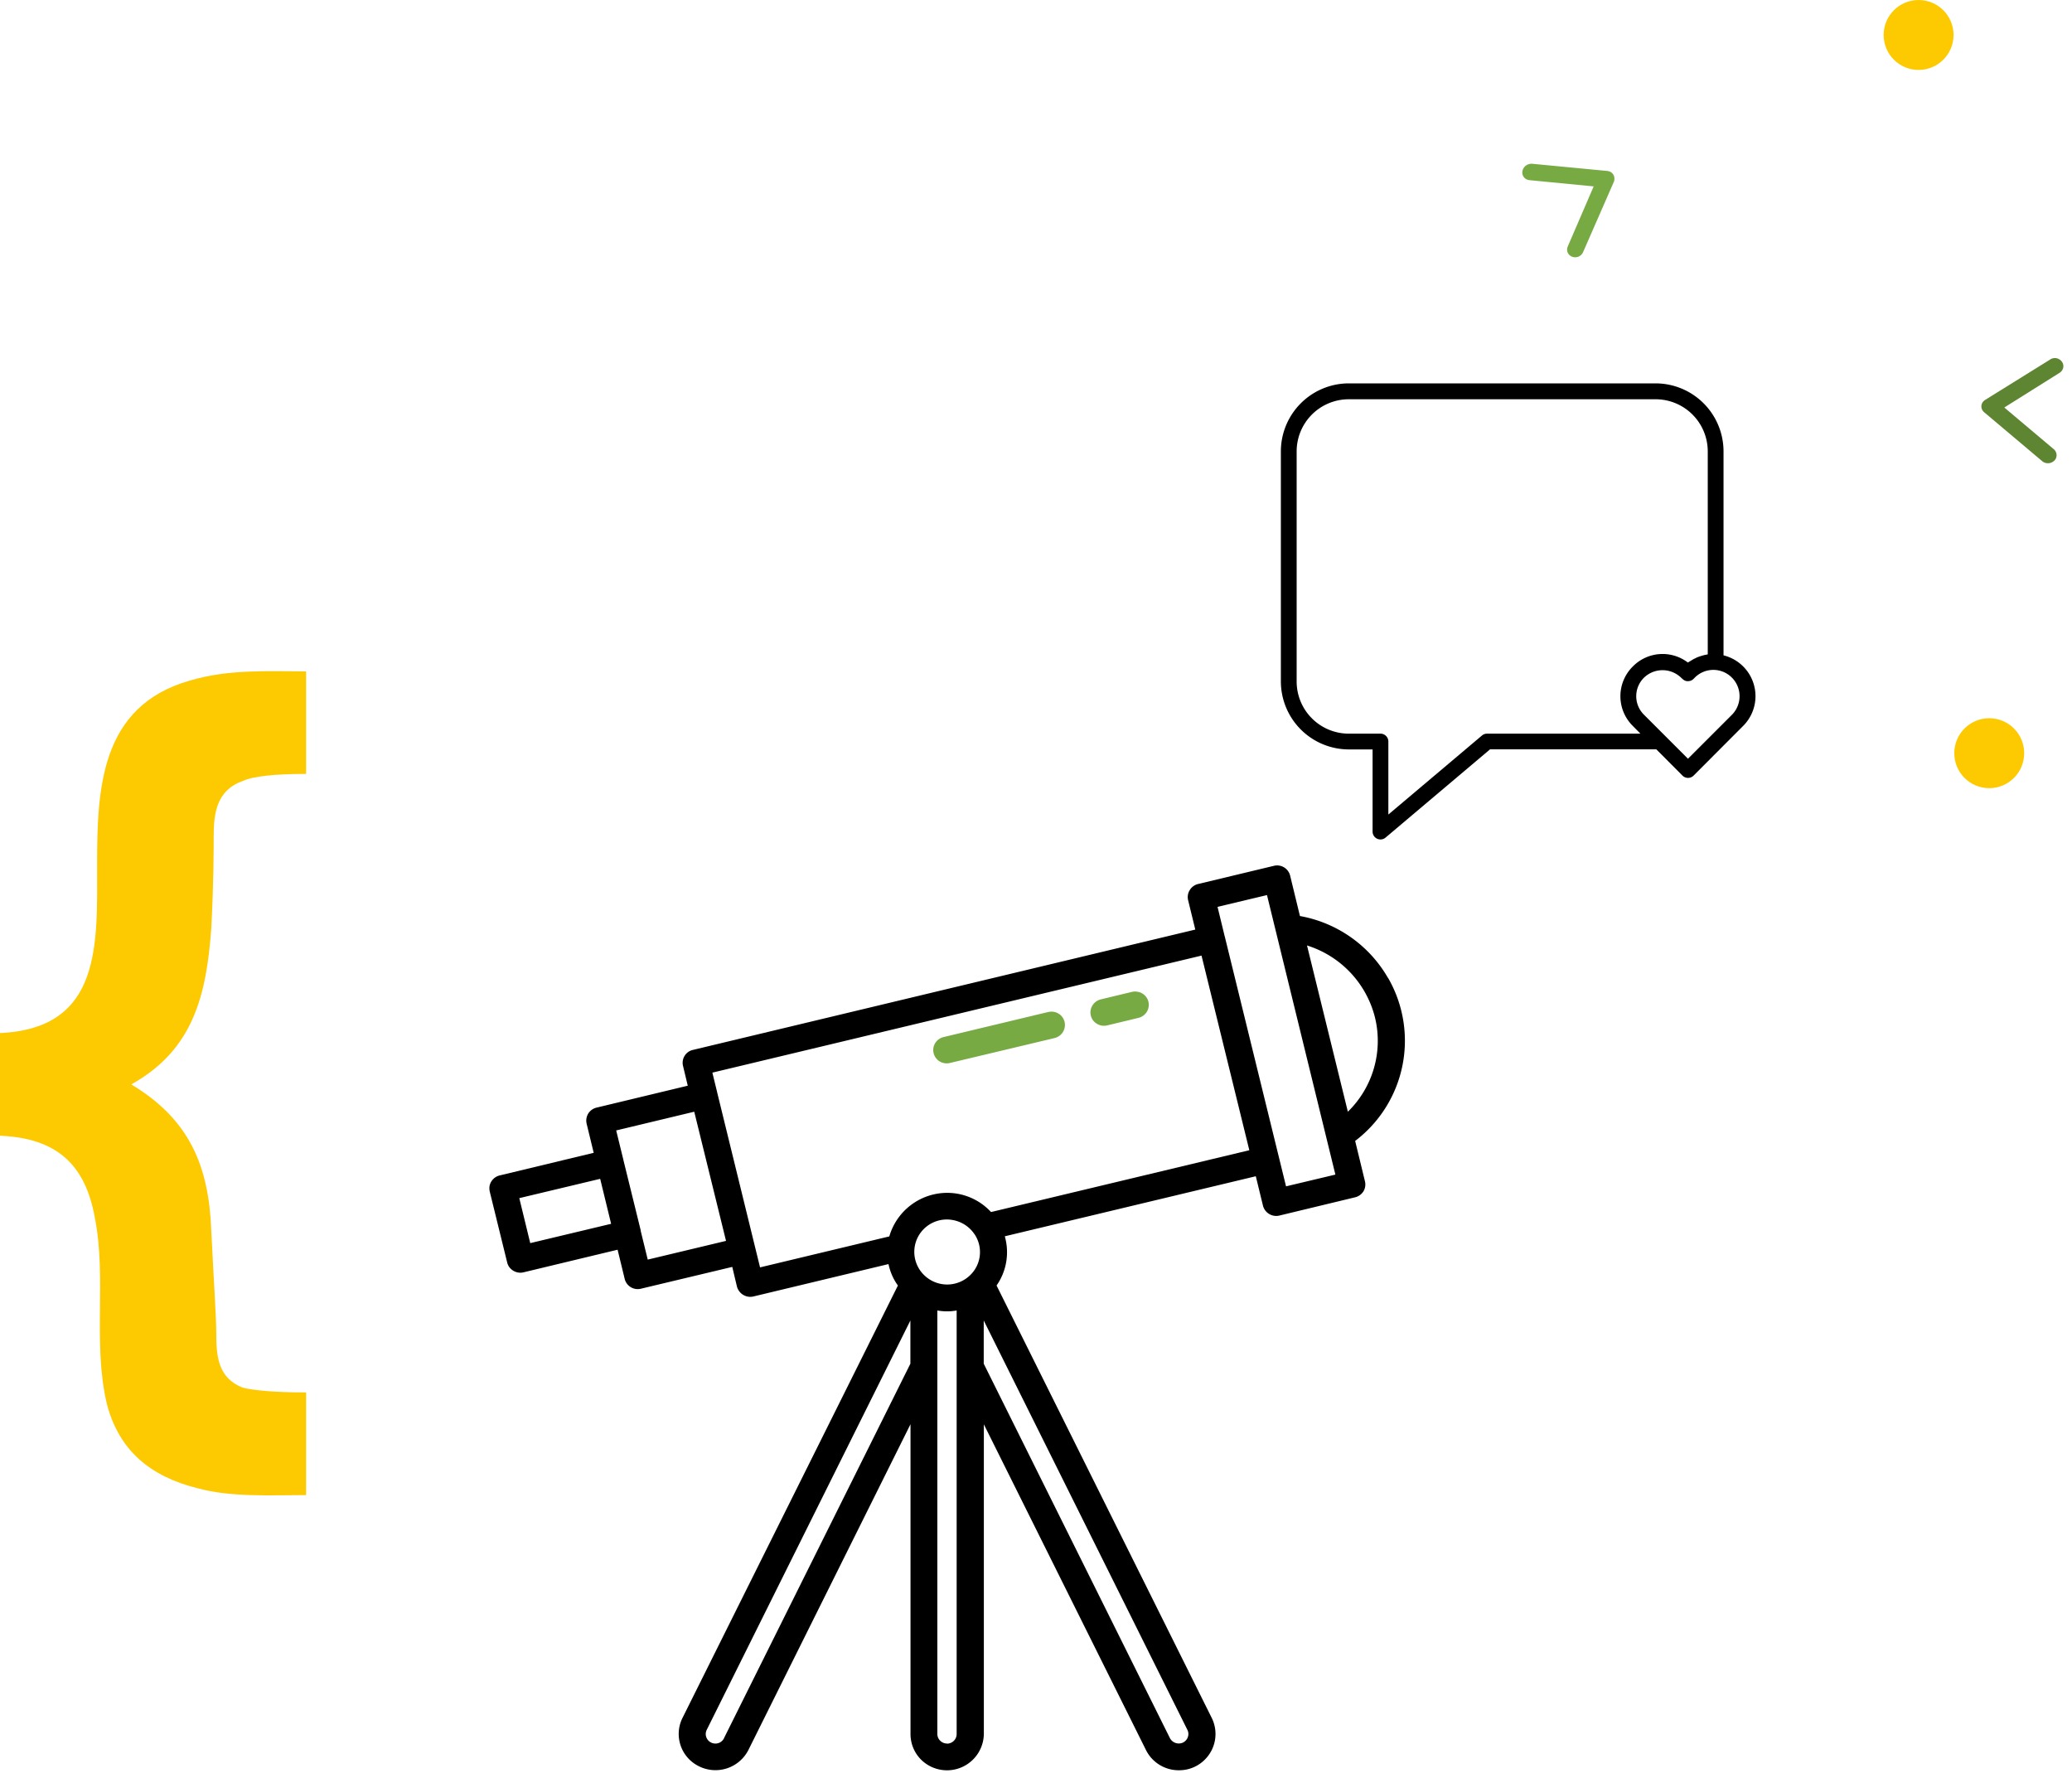 <?xml version="1.0" encoding="UTF-8"?>
<svg xmlns="http://www.w3.org/2000/svg" width="176" height="151" fill="none" viewBox="0 0 176 151">
  <path fill="#000" d="M146.4 55.66V38.33a5.78 5.78 0 0 0-5.77-5.77h-26.06a5.78 5.78 0 0 0-5.77 5.77v19.55a5.78 5.78 0 0 0 5.77 5.77h2.02v6.98a.67.67 0 0 0 1.1.51l8.88-7.5H140.69l2.22 2.23a.67.67 0 0 0 .95 0l4.2-4.21a3.57 3.57 0 0 0-1.66-6Zm-7.06 6.65h-13.02a.67.67 0 0 0-.43.15l-7.96 6.72v-6.2c0-.37-.3-.67-.67-.67h-2.7a4.43 4.43 0 0 1-4.42-4.43V38.33a4.43 4.43 0 0 1 4.43-4.42h26.06a4.43 4.43 0 0 1 4.43 4.42v17.25a3.5 3.5 0 0 0-.52.12l-.1.03c-.15.05-.3.1-.44.18l-.13.06-.5.3a3.54 3.54 0 0 0-4.67.33 3.55 3.55 0 0 0 0 5.06l.64.65Zm7.77-1.6-3.73 3.73-3.73-3.73a2.21 2.21 0 0 1 0-3.16 2.27 2.27 0 0 1 3.16.02l.11.1c.13.12.3.2.48.18.18 0 .35-.08.47-.21l.09-.09a2.22 2.22 0 0 1 3.15 0 2.24 2.24 0 0 1 0 3.16ZM117.9 83.06a10.82 10.82 0 0 0-7.48-5.26l-.83-3.42a1.14 1.14 0 0 0-1.4-.84l-6.42 1.54c-.3.07-.56.26-.71.52-.16.25-.21.56-.14.85l.61 2.5-42.67 10.22a1.12 1.12 0 0 0-.84 1.37l.4 1.67-7.74 1.86c-.3.07-.55.25-.71.5-.16.27-.21.57-.14.87l.6 2.47-7.98 1.92a1.15 1.15 0 0 0-.87.92c-.02.15-.01.3.02.45l1.48 6.02c.06.25.2.47.4.62a1.15 1.15 0 0 0 .99.22l7.99-1.92.6 2.47c.06.25.2.47.4.63a1.15 1.15 0 0 0 .99.21l7.75-1.85.4 1.68c.07.24.21.46.42.62a1.16 1.16 0 0 0 .98.21l11.47-2.75c.14.65.4 1.27.8 1.82l-18.3 36.73a3.05 3.05 0 0 0 1.3 4.05 3.14 3.14 0 0 0 4.3-1.33l13.77-27.67v26.31c0 .82.32 1.6.9 2.18a3.13 3.13 0 0 0 5.33-2.18v-26.3l13.77 27.66a3.1 3.1 0 0 0 2.8 1.72 3.07 3.07 0 0 0 2.33-1.04 3.07 3.07 0 0 0 .46-3.4l-18.28-36.73a4.94 4.94 0 0 0 .7-4.18l21.32-5.1.61 2.5a1.16 1.16 0 0 0 1.39.84l6.43-1.55a1.17 1.17 0 0 0 .71-.5 1.14 1.14 0 0 0 .13-.87l-.83-3.42a10.68 10.68 0 0 0 2.8-13.84Zm-72.86 22.52-.93-3.82 6.87-1.64.93 3.82-6.87 1.64Zm9.98 1.4-.6-2.45v-.05l-1.47-5.97v-.02l-.01-.03-.6-2.45 6.63-1.59 2.7 10.97-6.65 1.59Zm27.77-2.14a2.72 2.72 0 0 1-.36 3.44 2.8 2.8 0 0 1-3.95 0 2.75 2.75 0 0 1-.52-3.2 2.77 2.77 0 0 1 2.92-1.47 2.82 2.82 0 0 1 1.9 1.22ZM61.5 147.63a.81.81 0 0 1-.79.45.82.82 0 0 1-.72-.55.8.8 0 0 1 .04-.61l17.3-34.77v3.67l-15.83 31.8Zm18.94.45a.83.83 0 0 1-.58-.24.8.8 0 0 1-.24-.57V111.3c.55.1 1.1.1 1.64 0v35.98a.8.8 0 0 1-.24.57.82.82 0 0 1-.58.24Zm20.46-.55a.82.82 0 0 1-.42.47.85.85 0 0 1-1.1-.37l-15.82-31.81v-3.67l17.3 34.77a.78.78 0 0 1 .04.61Zm-20.46-46.22a5.13 5.13 0 0 0-4.9 3.7l-10.98 2.63-3.64-14.85v-.01l-.41-1.68 41.55-9.94 4.06 16.53-21.94 5.25a5.07 5.07 0 0 0-3.74-1.63Zm28.8-.55-5.2-21.2-.01-.04-.01-.03-.6-2.47 4.2-1 5.81 23.74-4.2 1Zm1.78-20.46a8.6 8.6 0 0 1 5.77 6.1 8.4 8.4 0 0 1-2.3 8.02l-3.47-14.12Z"></path>
  <path fill="#78AA43" d="m89 85.96-8.81 2.11a1.16 1.16 0 0 0-.74.5 1.13 1.13 0 0 0 .39 1.59 1.16 1.16 0 0 0 .89.11l8.82-2.1a1.16 1.16 0 0 0 .73-.51 1.13 1.13 0 0 0-.82-1.73c-.15-.02-.3-.01-.45.03ZM97.55 85.08a1.13 1.13 0 0 0-.94-.85c-.15-.03-.3-.02-.45.01l-2.62.63a1.16 1.16 0 0 0-.9.93 1.12 1.12 0 0 0 .55 1.16 1.16 1.16 0 0 0 .89.12l2.62-.63a1.16 1.16 0 0 0 .71-.51 1.13 1.13 0 0 0 .14-.86Z"></path>
  <circle cx="162.97" cy="2.97" r="2.97" fill="#FDCA02"></circle>
  <circle cx="168.97" cy="63.97" r="2.97" fill="#FDCA02"></circle>
  <path fill="#5D8532" d="M174.58 30.41c.15.01.3.07.42.16.11.09.2.21.24.35.04.13.04.28-.02.41a.68.68 0 0 1-.27.33l-4.7 2.95 4.2 3.54a.69.69 0 0 1 .24.47c0 .1-.01.18-.04.27a.66.66 0 0 1-.15.23.78.78 0 0 1-.8.18.78.78 0 0 1-.24-.14l-4.9-4.13a.7.7 0 0 1-.2-.25.64.64 0 0 1 .04-.6.7.7 0 0 1 .23-.22l5.49-3.41c.13-.1.3-.14.46-.14Z"></path>
  <path fill="#78AA43" d="M134.19 21.74a.78.78 0 0 1-.43.11.69.69 0 0 1-.4-.15.63.63 0 0 1-.23-.35.69.69 0 0 1 .04-.42l2.2-5.1-5.46-.53a.7.7 0 0 1-.26-.08.64.64 0 0 1-.33-.69.74.74 0 0 1 .3-.47.8.8 0 0 1 .53-.15l6.38.61c.1.01.2.04.3.1a.64.64 0 0 1 .3.52.7.7 0 0 1-.05.31l-2.59 5.92a.77.77 0 0 1-.3.37Z"></path>
  <path fill="#FDCA02" d="M0 87.74v8.72c4.75.2 7.22 2.37 8.05 6.93 1.03 5.16-.2 10.7 1.03 15.86 1.03 3.96 3.71 6.14 7.63 7.13 2.9.8 6.2.6 9.29.6v-8.72c-2.89 0-4.54-.2-5.37-.4-2.06-.8-2.26-2.58-2.26-4.56 0-1.58-.21-4.36-.42-8.72-.2-5.55-1.85-9.51-6.8-12.48 5.36-2.98 6.39-7.73 6.8-13.28.2-3.97.2-6.54.2-7.73 0-1.98.22-3.97 2.48-4.76.83-.4 2.69-.6 5.37-.6v-8.71c-3.3 0-6.6-.2-9.9.79-7.64 2.18-7.85 9.31-7.85 15.66 0 6.73.42 13.87-8.25 14.27Z"></path>
</svg>
